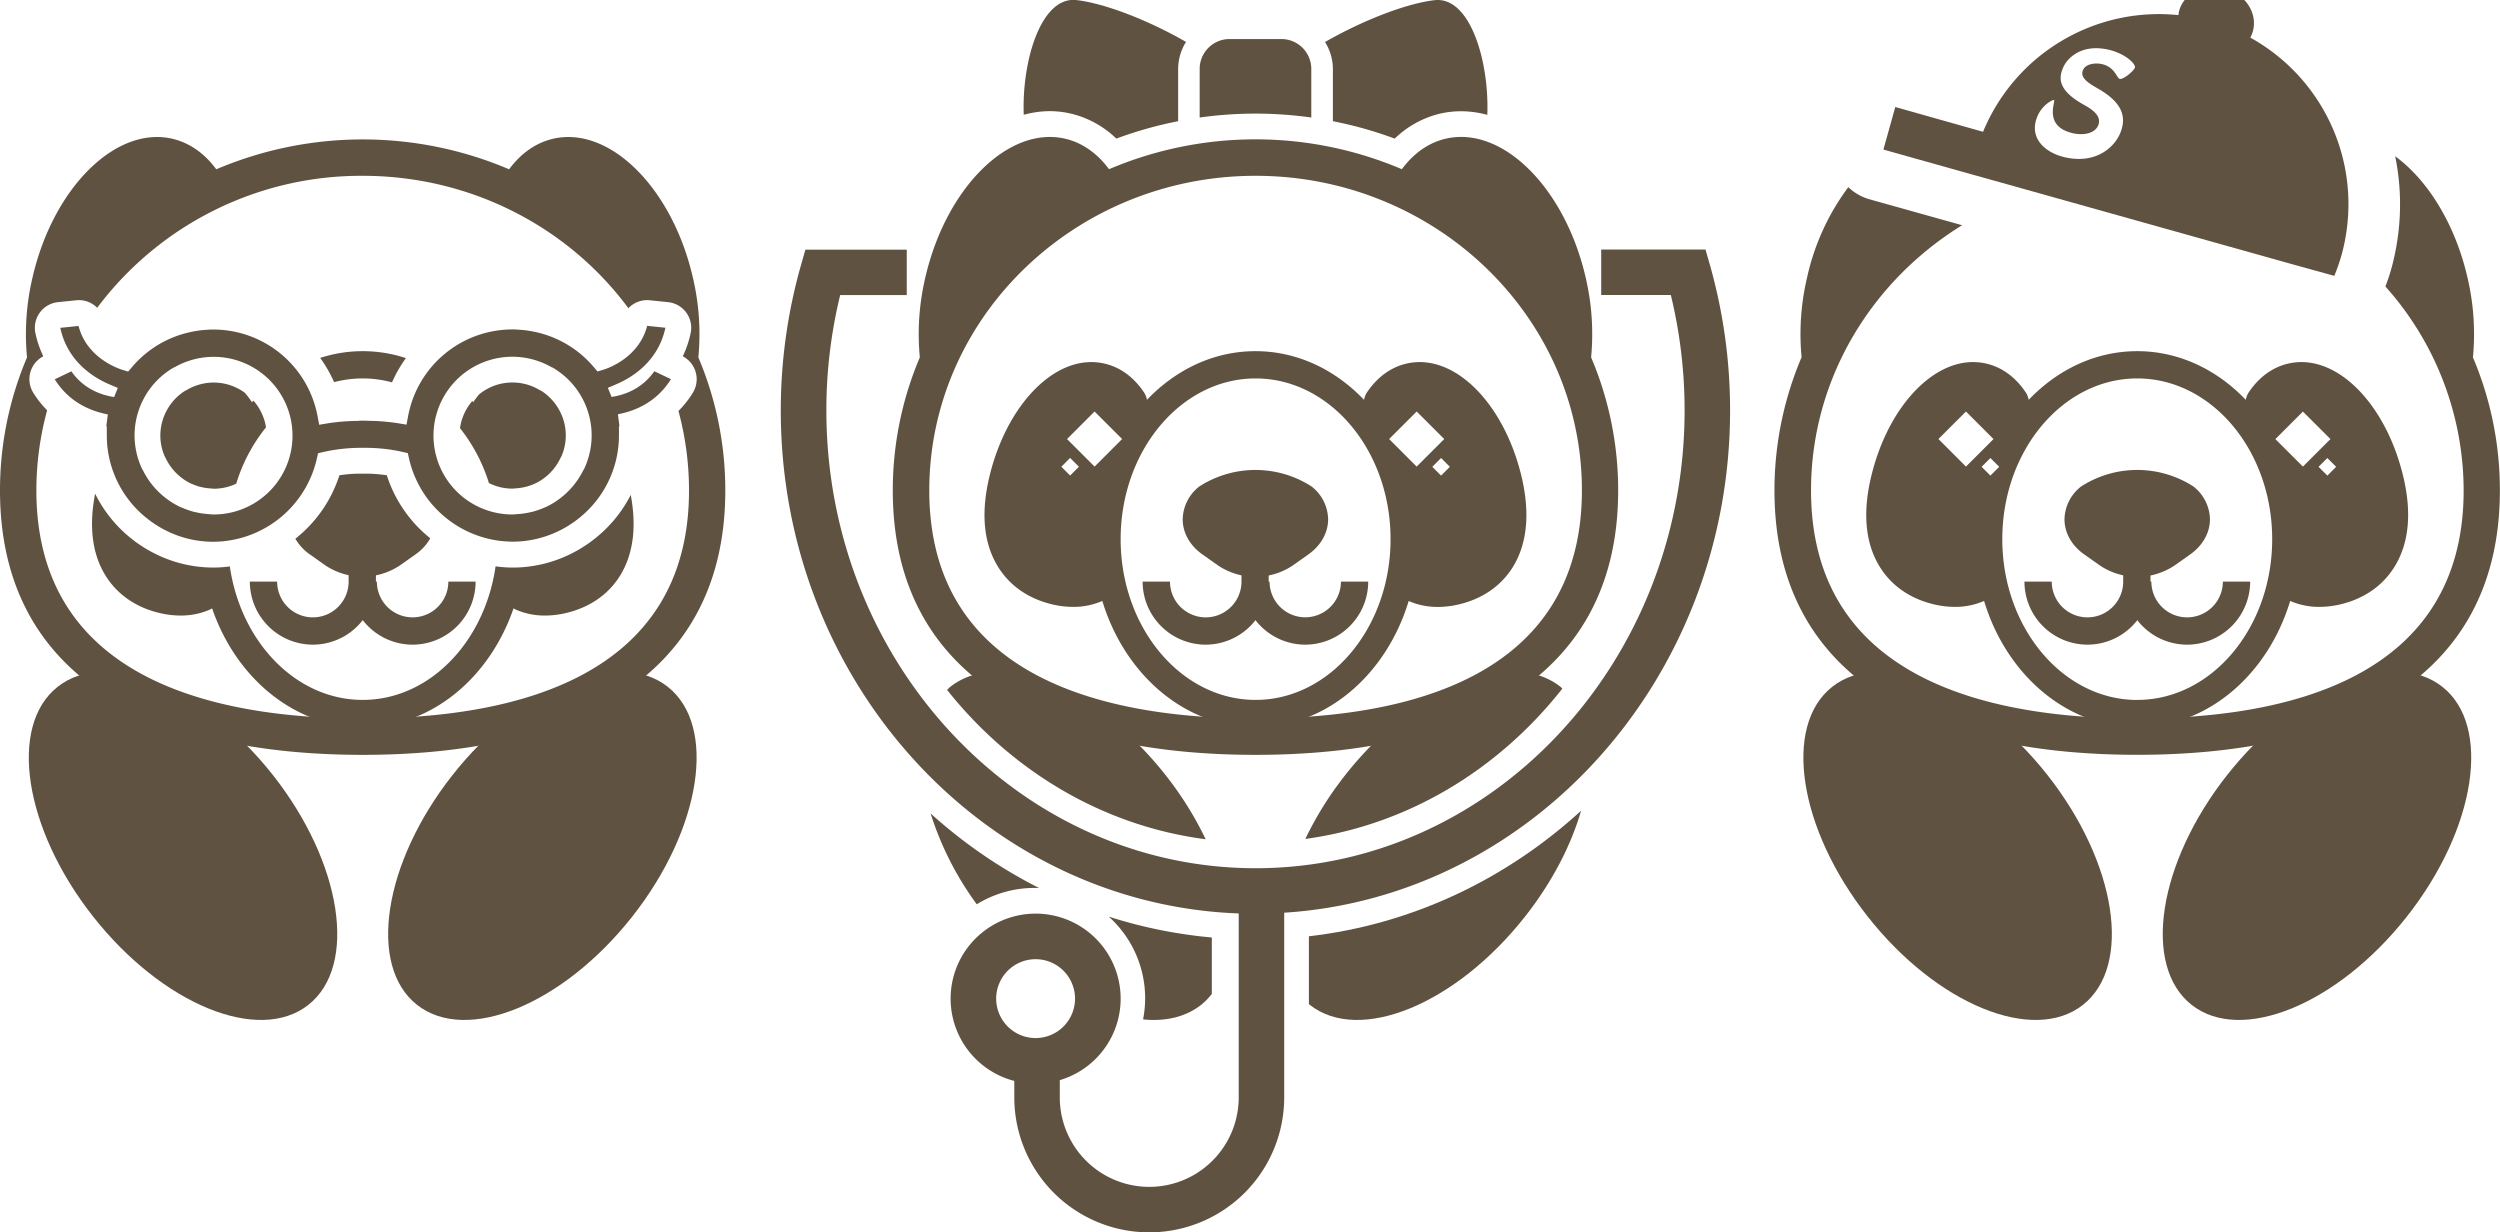 <svg xmlns="http://www.w3.org/2000/svg" viewBox="0 0 1051.29 518.13"><title>アートボード 2</title><path d="M450.3,47.77a41.1,41.1,0,0,1,19.13,10.52,165.33,165.33,0,0,1,26-7.32s0-.09,0-.14V29a21.46,21.46,0,0,1,3.31-11.37c-15.61-9-34-16.19-46-17.59-15.05-1.76-23.1,25.77-22.24,48.23a42,42,0,0,1,11-1.53A39.73,39.73,0,0,1,450.3,47.77Z" style="fill:#605241"/><path d="M605.6,47.78a39.23,39.23,0,0,1,8.84-1,42,42,0,0,1,11,1.53c.86-22.46-7.19-50-22.25-48.23-12,1.4-30.37,8.62-46,17.59A21.46,21.46,0,0,1,560.5,29V50.83c0,.05,0,.1,0,.14a166.11,166.11,0,0,1,26,7.32A41,41,0,0,1,605.6,47.78Z" style="fill:#605241"/><path d="M551.42,49.42V29a12.57,12.57,0,0,0-12.57-12.58h-21.8A12.57,12.57,0,0,0,504.48,29V49.42a168.76,168.76,0,0,1,46.94,0Z" style="fill:#605241"/><path d="M669.09,150.26s0,0,0,0a103.83,103.83,0,0,0-2.3-33.6c-8.69-37.7-35-63.83-58.77-58.36-7.38,1.71-13.64,6.26-18.52,12.85a157.22,157.22,0,0,0-123.13,0c-4.88-6.58-11.14-11.13-18.52-12.84C424.09,52.87,397.79,79,389.11,116.7a103.73,103.73,0,0,0-2.31,33.58,143.05,143.05,0,0,0-11.37,55.95c0,81.52,68.28,111.2,152.52,111.2s152.52-29.68,152.52-111.2A143,143,0,0,0,669.09,150.26ZM528,302.13c-62.6,0-137.22-16.64-137.22-95.9,0-72.95,61.56-132.3,137.22-132.3s137.22,59.35,137.22,132.3C665.17,285.49,590.55,302.13,528,302.13Z" style="fill:#605241"/><path d="M640,201.11c-6.52-28.3-24.58-48.85-43-48.85a24.58,24.58,0,0,0-5.54.63c-6.58,1.52-12.32,5.7-16.62,12.11a8.3,8.3,0,0,0-1.24,3.14c-12.1-12.68-28.08-20.47-45.65-20.47s-33.54,7.79-45.65,20.47a8.06,8.06,0,0,0-1.23-3.14c-4.3-6.41-10-10.59-16.62-12.11a24.54,24.54,0,0,0-5.55-.63c-18.37,0-36.44,20.55-43,48.85-3.35,14.52-2.27,26.73,3.21,36.26,4.92,8.59,13.1,14.41,23.63,16.84a38.65,38.65,0,0,0,8.57,1,30.38,30.38,0,0,0,12.24-2.5C472.9,283.58,498.2,305.8,528,305.8s55.06-22.22,64.37-53.07a30.4,30.4,0,0,0,12.23,2.5,38.76,38.76,0,0,0,8.59-1c10.52-2.43,18.69-8.25,23.62-16.84C642.23,227.84,643.31,215.63,640,201.11Zm-190-1.14-3.69-3.7,3.69-3.7,3.7,3.7Zm10.29-3.76-11.58-11.58,11.57-11.58,11.59,11.57ZM528,294.32c-31.29,0-56.75-30.32-56.75-67.59s25.46-67.59,56.75-67.59,56.75,30.32,56.75,67.59S559.25,294.32,528,294.32Zm56.15-109.7,11.59-11.57,11.58,11.58-11.59,11.58ZM606,200l-3.7-3.7,3.7-3.7,3.69,3.7Z" style="fill:#605241"/><path d="M551.53,204.56a43.61,43.61,0,0,0-47.19,0,17.94,17.94,0,0,0-7,13.78c0,5.67,3,11.07,8.27,14.78l6.56,4.64a28.24,28.24,0,0,0,31.5,0l6.55-4.64c5.26-3.71,8.28-9.11,8.28-14.78A17.9,17.9,0,0,0,551.53,204.56Z" style="fill:#605241"/><path d="M507,352.92a143.46,143.46,0,0,0-16.87-27c-29.11-36.94-69.63-53.56-90.5-37.11-.49.39-.9.87-1.37,1.3C425.26,324.07,463.64,347.31,507,352.92Z" style="fill:#605241"/><path d="M466.23,385.45a46.09,46.09,0,0,1,14.45,43.23c9.43.94,17.89-1,24.42-6.12a27.85,27.85,0,0,0,4.49-4.59V394.23A200.74,200.74,0,0,1,466.23,385.45Z" style="fill:#605241"/><path d="M436.94,373.42a208.55,208.55,0,0,1-45.6-31.35,131.16,131.16,0,0,0,19.41,38.2A46.16,46.16,0,0,1,435,373.39Q436,373.39,436.94,373.42Z" style="fill:#605241"/><path d="M657,289.56c-.28-.25-.51-.53-.8-.76-20.86-16.45-61.38.17-90.49,37.11a143.5,143.5,0,0,0-16.8,26.88C592.12,346.91,630.26,323.55,657,289.56Z" style="fill:#605241"/><path d="M550.41,422.2c.14.11.25.25.38.36,20.87,16.45,61.39-.16,90.5-37.1,11.46-14.54,19.39-30.06,23.59-44.54C633.52,369.6,594,388.7,550.41,393.72Z" style="fill:#605241"/><path d="M719.19,111.92l-2-7H673.33v19.13h29.28a205.33,205.33,0,0,1,5.79,48.46C708.4,278.72,627.45,365.1,528,365.1S347.5,278.72,347.5,172.54a204.43,204.43,0,0,1,5.81-48.46h28V105H338.68l-2,7a223.77,223.77,0,0,0-8.35,60.62c0,114.23,85.76,207.56,192.57,211.5v77.35a37.62,37.62,0,0,1-75.24,0v-7.25a35.75,35.75,0,1,0-19.13.33v6.92a56.75,56.75,0,0,0,113.5,0V383.81C644.49,377.14,727.53,285,727.53,172.54A224,224,0,0,0,719.19,111.92Zm-283.7,324.6a16.58,16.58,0,1,1,16.58-16.58A16.59,16.59,0,0,1,435.49,436.52Z" style="fill:#605241"/><path d="M548.9,271.09a26.54,26.54,0,0,1-26.5-26.51h11.48a15,15,0,1,0,30,0h11.48A26.54,26.54,0,0,1,548.9,271.09Z" style="fill:#605241"/><path d="M507,271.09a26.54,26.54,0,0,1-26.51-26.51H492a15,15,0,1,0,30.06,0v-12.5H533.5v12.5A26.54,26.54,0,0,1,507,271.09Z" style="fill:#605241"/><path d="M1010.78,201.11c-6.52-28.3-24.58-48.85-43-48.85a24.58,24.58,0,0,0-5.54.63c-6.58,1.52-12.32,5.7-16.62,12.11a8.12,8.12,0,0,0-1.23,3.14c-12.11-12.68-28.09-20.47-45.65-20.47s-33.54,7.79-45.65,20.47a8.06,8.06,0,0,0-1.23-3.14c-4.3-6.41-10-10.59-16.63-12.11a24.45,24.45,0,0,0-5.54-.63c-18.38,0-36.45,20.55-43,48.85-3.35,14.52-2.27,26.73,3.2,36.26,4.93,8.59,13.1,14.41,23.63,16.84a38.74,38.74,0,0,0,8.58,1,30.41,30.41,0,0,0,12.24-2.5c9.3,30.85,34.6,53.07,64.36,53.07s55.05-22.22,64.35-53.07a30.48,30.48,0,0,0,12.24,2.5,38.76,38.76,0,0,0,8.59-1c10.52-2.43,18.69-8.25,23.62-16.84C1013,227.84,1014.12,215.63,1010.78,201.11ZM815.14,184.62l11.58-11.57,11.58,11.58-11.58,11.58ZM837,200l-3.7-3.7,3.7-3.7,3.7,3.7Zm61.77,94.35C867.48,294.32,842,264,842,226.73s25.46-67.59,56.75-67.59,56.74,30.32,56.74,67.59S930.06,294.32,898.77,294.32Zm58.06-109.7,11.58-11.57L980,184.63l-11.58,11.58ZM978.69,200l-3.7-3.7,3.7-3.7,3.7,3.7Z" style="fill:#605241"/><path d="M922.35,204.56a43.62,43.62,0,0,0-47.2,0,17.94,17.94,0,0,0-7,13.78c0,5.67,3,11.07,8.28,14.78l6.56,4.64a28.22,28.22,0,0,0,31.49,0l6.56-4.64c5.26-3.71,8.28-9.11,8.28-14.78A17.93,17.93,0,0,0,922.35,204.56Z" style="fill:#605241"/><path d="M875.92,422.56c-20.86,16.45-61.39-.16-90.5-37.1s-35.79-80.21-14.93-96.66,61.39.17,90.5,37.11S896.79,406.12,875.92,422.56Z" style="fill:#605241"/><path d="M921.61,422.56c20.87,16.45,61.39-.16,90.5-37.1s35.8-80.21,14.93-96.66-61.38.17-90.49,37.11S900.75,406.12,921.61,422.56Z" style="fill:#605241"/><path d="M919.72,271.09a26.54,26.54,0,0,1-26.5-26.51h11.47a15,15,0,1,0,30.06,0h11.48A26.54,26.54,0,0,1,919.72,271.09Z" style="fill:#605241"/><path d="M877.82,271.09a26.54,26.54,0,0,1-26.51-26.51h11.48a15,15,0,1,0,30.05,0v-12.5h11.48v12.5A26.54,26.54,0,0,1,877.82,271.09Z" style="fill:#605241"/><path d="M1039.91,150.28a103.47,103.47,0,0,0-2.3-33.58c-5.22-22.67-16.83-41.09-30.4-51a100.81,100.81,0,0,1,.83,35.87,102.54,102.54,0,0,1-2.49,11.58c-.65,2.32-1.5,4.79-2.44,7.34A128.92,128.92,0,0,1,1036,206.23c0,79.26-74.62,95.9-137.22,95.9s-137.21-16.64-137.21-95.9c0-46.81,25.37-88,63.53-111.52l-39-10.92a21.56,21.56,0,0,1-8.86-5.09,99.49,99.49,0,0,0-17.34,38,103.77,103.77,0,0,0-2.3,33.59l0-.08a143.06,143.06,0,0,0-11.41,56c0,81.52,68.29,111.2,152.52,111.2s152.53-29.68,152.53-111.2A142.88,142.88,0,0,0,1039.91,150.28Z" style="fill:#605241"/><path d="M946.29,15.82a13.18,13.18,0,0,0,1.07-2.63c2.12-7.57-3.1-15.65-11.66-18s-17.23,1.79-19.35,9.37a12.54,12.54,0,0,0-.28,1.79,80,80,0,0,0-82.16,49.07L797,45l-5,17.89L828.9,73.26,847,78.32,963.53,111,981.61,116a81.35,81.35,0,0,0,3.06-8.79,77.28,77.28,0,0,0,1.94-9.1A80,80,0,0,0,946.29,15.82ZM891.43,33.18c-1.39-.3-2-5.07-7.71-6.26-2.73-.56-6.72-.11-7.84,2.65-1.43,3.5,3.59,6.06,6.35,7.68,10.76,6.15,11.53,12.12,9.85,17.42-2.14,6.77-10.16,14.41-23.44,11.54-8.89-1.93-15.83-8.45-11.74-17.59,2.09-4.64,6.23-6.69,6.82-6.56,1,.21-4.86,11.19,8.15,14,4.62,1,9.31-.06,10.56-3.59,1.43-4.06-3.27-6.82-6.29-8.5-11.17-6.23-10.34-11.5-8.52-15.63,1.75-4,7.64-9.8,18.46-7.57,7.76,1.6,12.13,6.28,11.69,7.64S893,33.5,891.43,33.18Z" style="fill:#605241"/><path d="M129.67,422.56c-20.86,16.45-61.38-.16-90.49-37.1S3.39,305.25,24.25,288.8s61.38.17,90.5,37.11S150.54,406.12,129.67,422.56Z" style="fill:#605241"/><path d="M175.37,422.56c20.87,16.45,61.38-.16,90.49-37.1s35.8-80.21,14.93-96.66-61.37.17-90.49,37.11S154.5,406.12,175.37,422.56Z" style="fill:#605241"/><path d="M173.48,271.09A26.54,26.54,0,0,1,147,244.58h11.48a15,15,0,1,0,30.05,0H200A26.54,26.54,0,0,1,173.48,271.09Z" style="fill:#605241"/><path d="M131.57,271.09a26.55,26.55,0,0,1-26.51-26.51h11.48a15,15,0,0,0,30.06,0v-12.5h11.48v12.5A26.55,26.55,0,0,1,131.57,271.09Z" style="fill:#605241"/><path d="M162.66,199.85a63.55,63.55,0,0,0-7.69-.67h-.9l-1.38,0-1.66,0h-.62a63.21,63.21,0,0,0-7.68.67,55.56,55.56,0,0,1-18.53,26.69,20.55,20.55,0,0,0,6,6.53l6.55,4.64a28.29,28.29,0,0,0,31.5,0l6.56-4.64a20.58,20.58,0,0,0,6.13-6.71A55.55,55.55,0,0,1,162.66,199.85Z" style="fill:#605241"/><path d="M293.67,150.29a103.25,103.25,0,0,0-2.31-33.59c-8.67-37.7-35-63.83-58.76-58.36-7.37,1.71-13.64,6.26-18.51,12.85a157.16,157.16,0,0,0-123.36.1l.22-.1C86.08,64.6,79.81,60.05,72.43,58.34,48.66,52.87,22.35,79,13.67,116.7a103.79,103.79,0,0,0-2.31,33.59,1.08,1.08,0,0,0,.08-.19A143,143,0,0,0,0,206.23c0,81.52,68.29,111.2,152.52,111.2S305,287.75,305,206.23A143,143,0,0,0,293.67,150.29Zm-2.31,14.88a42.61,42.61,0,0,1-6.06,7.65,127.69,127.69,0,0,1,4.44,33.41c0,79.26-74.62,95.9-137.22,95.9S15.3,285.49,15.3,206.23a128.1,128.1,0,0,1,4.52-33.69A42,42,0,0,1,14,165.17a10.84,10.84,0,0,1,4.21-15.34,42.94,42.94,0,0,1-3.31-9.71,10.84,10.84,0,0,1,9.49-13.06l7.68-.79a8.65,8.65,0,0,1,1.13-.06,10.8,10.8,0,0,1,7.67,3.22,138.69,138.69,0,0,1,111.62-55.5c46.06,0,86.86,22,111.76,55.68a10.87,10.87,0,0,1,7.88-3.4,8.65,8.65,0,0,1,1.13.06l7.68.79a10.83,10.83,0,0,1,9.48,13.06,43.44,43.44,0,0,1-3.3,9.71,10.84,10.84,0,0,1,4.21,15.34Z" style="fill:#605241"/><path d="M217,205.36a23.46,23.46,0,0,0,3.5-.51l.59-.13a15.23,15.23,0,0,0,1.56-.47c.47-.15.93-.33,1.4-.52l.65-.26a21.15,21.15,0,0,0,2.61-1.4l.53-.34a22.51,22.51,0,0,0,7.75-8.91c.16-.33.34-.65.53-1a21.91,21.91,0,0,0,1.81-8.72,22.38,22.38,0,0,0-10.27-18.73,9.25,9.25,0,0,1-1-.51,22.15,22.15,0,0,0-25.21,2,32.71,32.71,0,0,0-2.09,2.76c-.11.17-.18.34-.27.51-.16-.17-.34-.32-.49-.49a22.2,22.2,0,0,0-5.17,11.4,70.49,70.49,0,0,1,12.17,23.09,22.11,22.11,0,0,0,9.9,2.35Z" style="fill:#605241"/><path d="M106.58,168.48c-.21.23-.45.43-.67.67-.09-.17-.17-.34-.28-.51a33.43,33.43,0,0,0-2.73-3.51,22.1,22.1,0,0,0-24.21-1.23,9.48,9.48,0,0,1-1,.52,22.34,22.34,0,0,0-10.26,18.72,21.87,21.87,0,0,0,1.81,8.72c.19.31.37.64.53,1a22.59,22.59,0,0,0,7.92,9l.38.25a22.69,22.69,0,0,0,2.34,1.28l.85.34c.51.21,1,.39,1.46.55s.89.3,1.36.42l.94.21a23.55,23.55,0,0,0,3.28.47l1.64.14a22,22,0,0,0,9.4-2.13,70.36,70.36,0,0,1,12.52-23.68A22.23,22.23,0,0,0,106.58,168.48Z" style="fill:#605241"/><path d="M140.5,160.7a47,47,0,0,1,24.35.09,55.48,55.48,0,0,1,5.84-10.2,57.85,57.85,0,0,0-36.05-.08A55.48,55.48,0,0,1,140.5,160.7Z" style="fill:#605241"/><path d="M248.82,227.51l-.68.53c-.49.35-.89.61-1.28.87-1.16.79-2.12,1.41-3.11,2l-.88.5c-1.35.77-2.68,1.45-4.06,2.09a54.92,54.92,0,0,1-23.27,5.17,52.87,52.87,0,0,1-7.14-.52c-4.58,31.84-27.86,56.17-55.88,56.17S101.24,270,96.65,238.19a53,53,0,0,1-6.81.48,54.81,54.81,0,0,1-23.09-5.08l-.46-.23c-1.09-.5-2.42-1.18-3.73-1.93l-.9-.5c-1-.61-2-1.23-2.92-1.88l-1.39-.93-.8-.62A55.52,55.52,0,0,1,40,207.6c-2.57,13.26-1.34,24.51,3.77,33.42,4.92,8.59,13.1,14.41,23.62,16.83a38.64,38.64,0,0,0,8.58,1,30.31,30.31,0,0,0,12.32-2.52,8,8,0,0,0,.9-.51c10,29.23,34.63,50,63.38,50s53.35-20.74,63.38-50a8.13,8.13,0,0,0,.91.51,30.22,30.22,0,0,0,12.31,2.52,38.71,38.71,0,0,0,8.58-1c10.53-2.42,18.7-8.24,23.63-16.83,5-8.79,6.31-19.86,3.86-32.91A55.61,55.61,0,0,1,248.82,227.51Z" style="fill:#605241"/><path d="M282.14,159.45l-7-3.34c-4,5.81-10.18,9.6-17.85,10.79l-.13,0c-.05-.11-.08-.22-.12-.33l-1.42-3.48,3.46-1.47c6.65-2.82,17.68-9.55,20.74-23.8l-7.68-.8c-3.48,13.54-16.84,18-18.47,18.47l-2.41.72-1.62-1.91a44.43,44.43,0,0,0-25.53-14.9,3,3,0,0,0-.32-.06c-1.17-.22-2.34-.41-3.53-.53-.69-.08-1.39-.11-2.08-.16s-1.13-.11-1.71-.12v0c-.32,0-.64,0-1,0a44.66,44.66,0,0,0-43.84,36.37l-.68,3.67-3.7-.61a85.55,85.55,0,0,0-13-1v-.06c-.56,0-1.11,0-1.67,0s-1.11,0-1.66,0V177a85.45,85.45,0,0,0-13,1l-3.7.61-.69-3.67a44.66,44.66,0,0,0-43.84-36.37c-.32,0-.64,0-1,0v0c-.57,0-1.13.09-1.7.12s-1.39.08-2.08.16c-1.19.12-2.37.31-3.54.53-.1,0-.21,0-.31.06a44.43,44.43,0,0,0-25.53,14.9l-1.62,1.91-2.41-.72c-1.63-.5-15-4.93-18.47-18.47l-7.68.8c3.05,14.25,14.08,21,20.73,23.8l3.46,1.47-1.41,3.48c0,.11-.07.22-.12.33l-.13,0c-7.67-1.19-13.88-5-17.86-10.79l-7,3.34c6.07,9.77,15.25,13.44,22.32,14.76l-.65,5.06.22,0,0,3.84a44.46,44.46,0,0,0,18,35.68l.62.49c.38.27.78.52,1.18.79.75.51,1.52,1,2.3,1.48l.77.43c1,.6,2.11,1.14,3.21,1.65l.15.08a44.27,44.27,0,0,0,18.55,4.08,44.92,44.92,0,0,0,43.53-34.88l.53-2.36,2.35-.54A71.74,71.74,0,0,1,151,188.32v0l1.66,0,1.67,0v0A71.64,71.64,0,0,1,169.13,190l2.36.54.53,2.36a44.9,44.9,0,0,0,43.52,34.88,44.24,44.24,0,0,0,18.55-4.08l.16-.08c1.09-.51,2.16-1,3.2-1.65.26-.14.52-.28.77-.43.79-.47,1.55-1,2.31-1.48l1.18-.79.62-.49a44.48,44.48,0,0,0,17.95-35.68l0-3.84.22,0-.66-5.06C266.89,172.89,276.08,169.22,282.14,159.45ZM89.84,216.34c-.76,0-1.49-.11-2.24-.16a32.86,32.86,0,0,1-5.09-.74c-.37-.09-.76-.15-1.13-.25-.71-.19-1.41-.41-2.11-.65s-1.46-.52-2.17-.82c-.44-.18-.89-.34-1.32-.54a35.26,35.26,0,0,1-3.52-1.93l-.54-.36A33.4,33.4,0,0,1,60,197.54h-.08a33,33,0,0,1,13.32-43.1v.09a33.14,33.14,0,1,1,16.6,61.81Zm155.63-18.8h-.09a33.45,33.45,0,0,1-11.71,13.35l-.55.36a35.11,35.11,0,0,1-3.51,1.93c-.43.2-.89.36-1.33.54-.71.3-1.43.58-2.17.82s-1.39.46-2.11.65c-.37.1-.75.16-1.13.25a32.68,32.68,0,0,1-5.09.74c-.75,0-1.48.16-2.24.16a33.16,33.16,0,1,1,16.61-61.81v-.09a33,33,0,0,1,13.32,43.1Z" style="fill:#605241"/></svg>